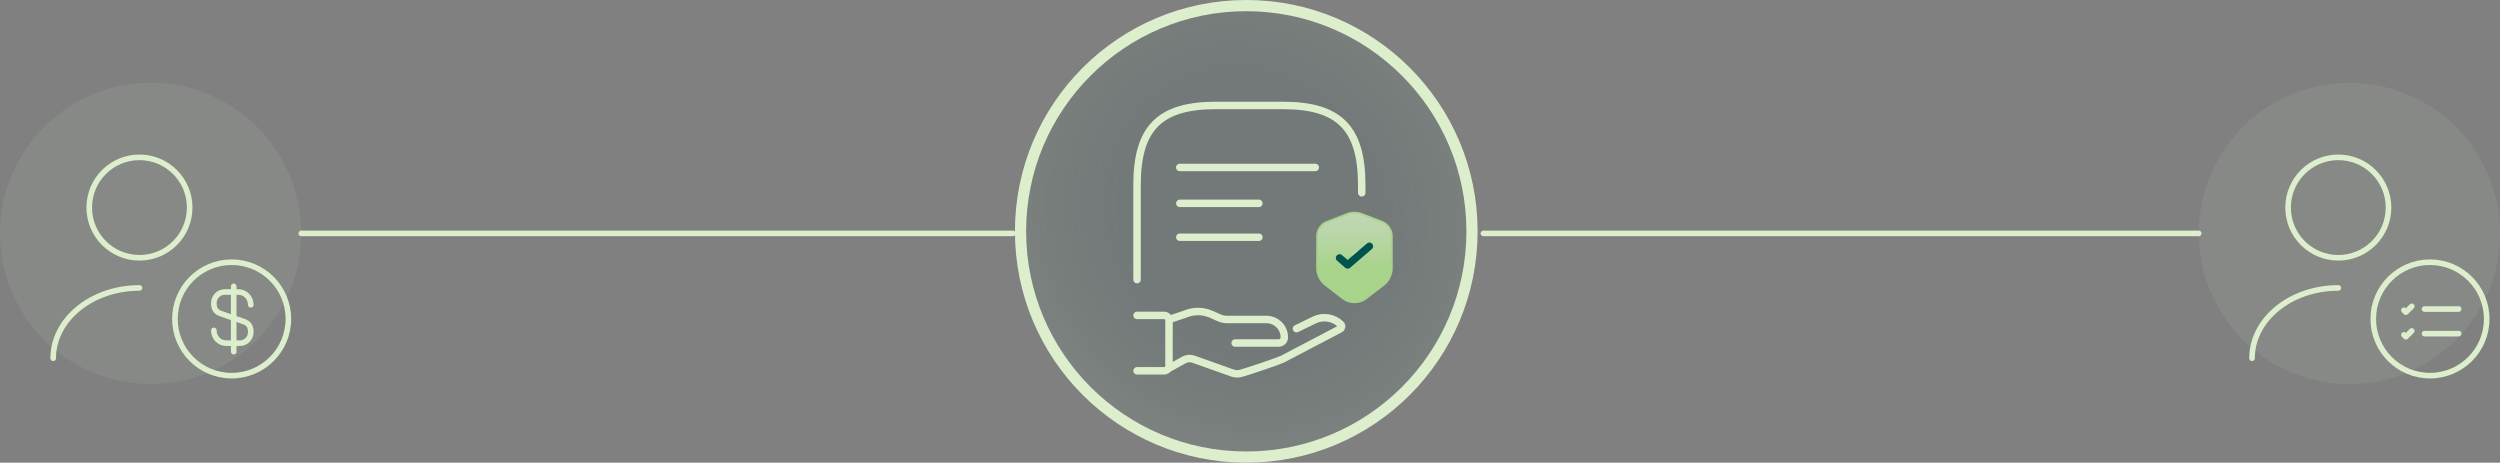<svg width="670" height="124" viewBox="0 0 670 124" fill="none" xmlns="http://www.w3.org/2000/svg">
<rect x="0" y="0" width="670" height="124" fill="#808080" stroke="none"/>
<circle cx="629.642" cy="62.555" r="40.358" fill="#DDEECC" fill-opacity="0.09"/>
<path d="M651.235 100.674C659.63 100.674 666.436 93.868 666.436 85.474C666.436 77.079 659.63 70.273 651.235 70.273C642.841 70.273 636.035 77.079 636.035 85.474C636.035 93.868 642.841 100.674 651.235 100.674Z" stroke="#DDEECC" stroke-width="1.5" stroke-linecap="round" stroke-linejoin="round"/>
<path d="M649.77 89.415H658.922" stroke="#DDEECC" stroke-width="1.5" stroke-linecap="round" stroke-linejoin="round"/>
<path d="M644.252 89.737L644.775 90.261L646.346 88.69" stroke="#DDEECC" stroke-width="1.5" stroke-linecap="round" stroke-linejoin="round"/>
<path d="M649.77 82.822H658.922" stroke="#DDEECC" stroke-width="1.5" stroke-linecap="round" stroke-linejoin="round"/>
<path d="M644.252 83.144L644.775 83.667L646.346 82.097" stroke="#DDEECC" stroke-width="1.5" stroke-linecap="round" stroke-linejoin="round"/>
<path d="M626.666 69.085C634.099 69.085 640.124 63.059 640.124 55.626C640.124 48.193 634.099 42.167 626.666 42.167C619.233 42.167 613.207 48.193 613.207 55.626C613.207 63.059 619.233 69.085 626.666 69.085Z" stroke="#DDEECC" stroke-width="1.5" stroke-linecap="round" stroke-linejoin="round"/>
<path d="M603.545 96.007C603.545 85.59 613.908 77.165 626.667 77.165" stroke="#DDEECC" stroke-width="1.5" stroke-linecap="round" stroke-linejoin="round"/>
<circle cx="40.358" cy="62.555" r="40.358" fill="#DDEECC" fill-opacity="0.09"/>
<path d="M62.084 100.674C70.479 100.674 77.284 93.868 77.284 85.474C77.284 77.079 70.479 70.273 62.084 70.273C53.689 70.273 46.884 77.079 46.884 85.474C46.884 93.868 53.689 100.674 62.084 100.674Z" stroke="#DDEECC" stroke-width="1.5" stroke-linecap="round" stroke-linejoin="round"/>
<path d="M57.31 88.542C57.31 90.439 58.78 91.968 60.605 91.968H64.331C65.918 91.968 67.21 90.63 67.21 88.983C67.21 87.189 66.423 86.556 65.251 86.144L59.27 84.085C58.097 83.674 57.31 83.041 57.31 81.247C57.31 79.6 58.602 78.262 60.19 78.262H63.915C65.74 78.262 67.21 79.791 67.21 81.688" stroke="#DDEECC" stroke-width="1.5" stroke-linecap="round" stroke-linejoin="round"/>
<path d="M62.636 76.735V94.249V76.735Z" fill="#003835"/>
<path d="M62.636 76.735V94.249" stroke="#DDEECC" stroke-width="1.5" stroke-linecap="round" stroke-linejoin="round"/>
<path d="M37.377 69.085C44.81 69.085 50.836 63.059 50.836 55.626C50.836 48.193 44.81 42.167 37.377 42.167C29.945 42.167 23.919 48.193 23.919 55.626C23.919 63.059 29.945 69.085 37.377 69.085Z" stroke="#DDEECC" stroke-width="1.5" stroke-linecap="round" stroke-linejoin="round"/>
<path d="M14.262 96.007C14.262 85.59 24.625 77.165 37.383 77.165" stroke="#DDEECC" stroke-width="1.5" stroke-linecap="round" stroke-linejoin="round"/>
<path d="M80.744 62.555L271.436 62.555" stroke="#DDEECC" stroke-width="1.5" stroke-linecap="round"/>
<path d="M589.256 62.555L397.555 62.555" stroke="#DDEECC" stroke-width="1.5" stroke-linecap="round"/>
<circle cx="334" cy="62" r="60.5" fill="url(#paint0_radial_14334_25439)" stroke="#DDEECC" stroke-width="3" stroke-linecap="round" stroke-linejoin="round"/>
<path d="M364.944 51.675V49.596C364.944 34.359 358.923 28.264 343.869 28.264H325.804C310.75 28.264 304.728 34.359 304.728 49.596V74.943" stroke="#DDEECC" stroke-width="2" stroke-linecap="round" stroke-linejoin="round"/>
<path d="M337.38 54.497H316.192" stroke="#DDEECC" stroke-width="2" stroke-linecap="round" stroke-linejoin="round"/>
<path d="M352.49 44.874H316.168" stroke="#DDEECC" stroke-width="2" stroke-linecap="round" stroke-linejoin="round"/>
<path d="M337.376 63.578H316.188" stroke="#DDEECC" stroke-width="2" stroke-linecap="round" stroke-linejoin="round"/>
<path d="M313.393 85.619L318.251 83.953C320.326 83.242 322.594 83.34 324.6 84.228L326.717 85.166C327.39 85.464 328.121 85.619 328.859 85.619H339.367C342.04 85.619 344.205 87.77 344.205 90.422C344.205 91.255 343.525 91.929 342.688 91.929H331.013" stroke="#DDEECC" stroke-width="2" stroke-miterlimit="10" stroke-linecap="round" stroke-linejoin="round"/>
<path d="M347.454 88.082L352.196 85.773C354.617 84.599 357.48 85.108 359.339 86.941C359.703 87.3 359.607 87.909 359.154 88.147L343.647 96.275C342.996 96.636 335.269 99.289 332.726 100.012C332.073 100.199 331.384 100.243 330.723 100.091C330.523 100.044 330.324 99.985 330.126 99.915L319.966 96.304C319.097 95.955 318.116 96.016 317.295 96.469L313.393 98.621" stroke="#DDEECC" stroke-width="2" stroke-miterlimit="10" stroke-linecap="round" stroke-linejoin="round"/>
<path d="M304.731 99.381H311.951C312.693 99.381 313.294 98.784 313.294 98.048V85.863C313.294 85.126 312.693 84.53 311.951 84.53H304.731" stroke="#DDEECC" stroke-width="2" stroke-miterlimit="10" stroke-linecap="round" stroke-linejoin="round"/>
<path d="M361.233 57.279L355.43 59.535C354.093 60.051 353 61.684 353 63.148V72.065C353 73.481 353.907 75.341 355.012 76.193L360.012 80.046C361.651 81.318 364.349 81.318 365.988 80.046L370.988 76.193C372.093 75.341 373 73.481 373 72.065V63.148C373 61.672 371.907 60.039 370.57 59.523L364.767 57.279C363.779 56.907 362.198 56.907 361.233 57.279Z" fill="url(#paint1_linear_14334_25439)" stroke="#A8D38B" stroke-width="0.5" stroke-linecap="round" stroke-linejoin="round"/>
<path d="M359 69.128L361.179 71L367 66" fill="url(#paint2_linear_14334_25439)"/>
<path d="M359 69.128L361.179 71L367 66" stroke="#005450" stroke-width="2" stroke-linecap="round" stroke-linejoin="round"/>
<defs>
<radialGradient id="paint0_radial_14334_25439" cx="0" cy="0" r="1" gradientTransform="matrix(34 94.5 -89.754 28.323 333.99 57)" gradientUnits="userSpaceOnUse">
<stop offset="0.351" stop-color="#003835" stop-opacity="0.1"/>
<stop offset="1" stop-color="#DDEECC" stop-opacity="0.2"/>
</radialGradient>
<linearGradient id="paint1_linear_14334_25439" x1="362.821" y1="87.155" x2="362.821" y2="41.289" gradientUnits="userSpaceOnUse">
<stop offset="0.337" stop-color="#A8D38B"/>
<stop offset="1" stop-color="white" stop-opacity="0.66"/>
</linearGradient>
<linearGradient id="paint2_linear_14334_25439" x1="362.928" y1="72.282" x2="362.928" y2="62.727" gradientUnits="userSpaceOnUse">
<stop offset="0.337" stop-color="#A8D38B"/>
<stop offset="1" stop-color="white" stop-opacity="0.66"/>
</linearGradient>
</defs>
</svg>
